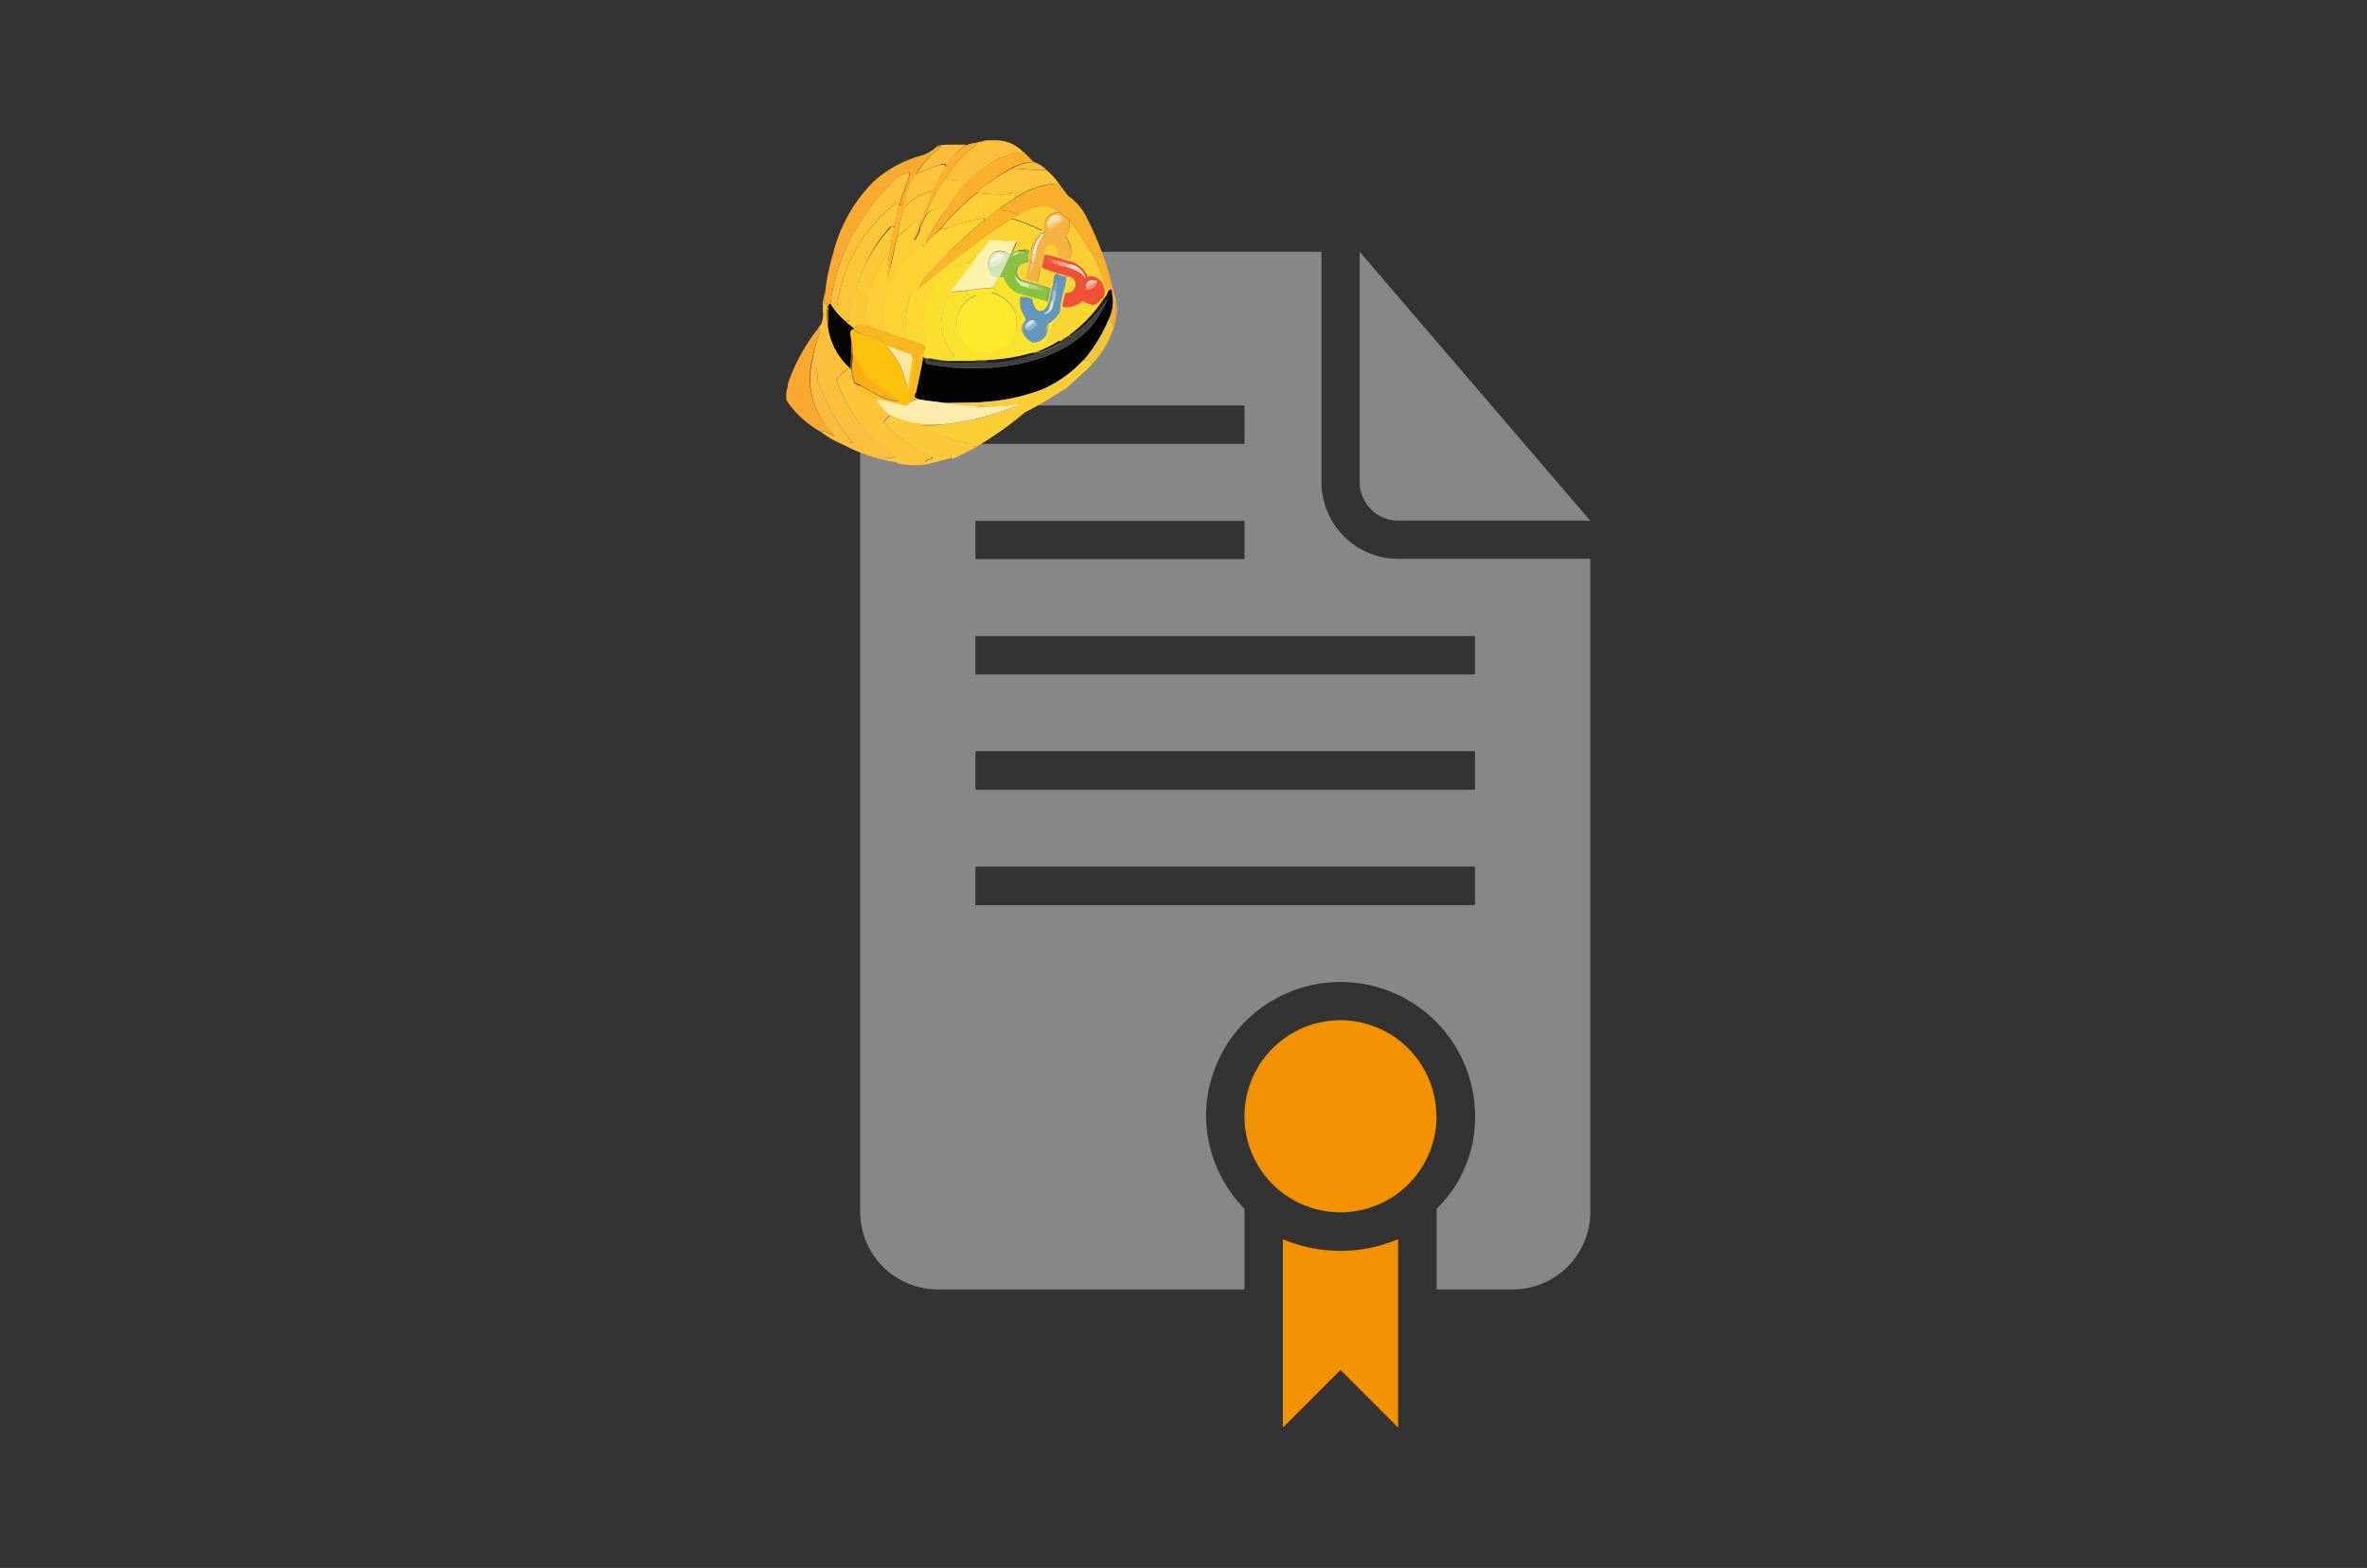 <svg id="Layer_1" data-name="Layer 1" xmlns="http://www.w3.org/2000/svg" viewBox="0 0 213.69 141.54"><rect x="0" y="0" width="213.69" height="141.54" fill="#333333" stroke="none"/><defs><style>.cls-1{fill:#f39200;}.cls-2{fill:#878787;}.cls-3{fill:#fcbf3c;}.cls-4{fill:#fbaf2d;}.cls-5{fill:#fcbd3d;}.cls-6{fill:#f9ab2f;}.cls-7{fill:#fcaf2b;}.cls-8{fill:#f9bd3d;}.cls-9{fill:#fdc33b;}.cls-10{fill:#fdc53a;}.cls-11{fill:#fdc23b;}.cls-12{fill:#fdc838;}.cls-13{fill:#faaf2b;}.cls-14{fill:#fdc938;}.cls-15{fill:#fdce36;}.cls-16{fill:#fcc639;}.cls-17{fill:#fcb42b;}.cls-18{fill:#fdcd36;}.cls-19{fill:#fcb526;}.cls-20{fill:#f8b23f;}.cls-21{fill:#feefd2;}.cls-22{fill:#fcdfad;}.cls-23{fill:#fad28d;}.cls-24{fill:#fdd433;}.cls-25{fill:#fcd433;}.cls-26{fill:#f9c46d;}.cls-27{fill:#fcc431;}.cls-28{fill:#fdca37;}.cls-29{fill:#fdeed0;}.cls-30{fill:#fdda31;}.cls-31{fill:#fef2ac;}.cls-32{fill:#fde36f;}.cls-33{fill:#87c340;}.cls-34{fill:#d0e7b4;}.cls-35{fill:#9ecf67;}.cls-36{fill:#d0e5a8;}.cls-37{fill:#f2f7e5;}.cls-38{fill:#fbd694;}.cls-39{fill:#e2efcd;}.cls-40{fill:#f05035;}.cls-41{fill:#fddf2f;}.cls-42{fill:#f1644b;}.cls-43{fill:#f9c56b;}.cls-44{fill:#f37e66;}.cls-45{fill:#f9d931;}.cls-46{fill:#f79f89;}.cls-47{fill:#fcdbcc;}.cls-48{fill:#6197bc;}.cls-49{fill:#eec938;}.cls-50{fill:#daebb9;}.cls-51{fill:#fbd733;}.cls-52{fill:#fbe32d;}.cls-53{fill:#fde8d9;}.cls-54{fill:#f9b8a4;}.cls-55{fill:#7ea9c5;}.cls-56{fill:#f48972;}.cls-57{fill:#b0d67b;}.cls-58{fill:#99cb5a;}.cls-59{fill:#d1cc47;}.cls-60{fill:#fde82b;}.cls-61{fill:#a3c1cf;}.cls-62{fill:#020201;}.cls-63{fill:#eeb133;}.cls-64{fill:#201c0f;}.cls-65{fill:#acbc77;}.cls-66{fill:#d6e2de;}.cls-67{fill:#404040;}.cls-68{fill:#bca793;}.cls-69{fill:#fbbe3d;}.cls-70{fill:#050401;}.cls-71{fill:#bd7d1c;}.cls-72{fill:#f3c638;}.cls-73{fill:#d9e4df;}.cls-74{fill:#b3ccd3;}.cls-75{fill:#8fb5c9;}.cls-76{fill:#fab81f;}.cls-77{fill:#a0b681;}.cls-78{fill:#a4b57f;}.cls-79{fill:#faa930;}.cls-80{fill:#fcc20e;}.cls-81{fill:#c2870e;}.cls-82{fill:#222016;}.cls-83{fill:#fee79d;}.cls-84{fill:#7c560b;}.cls-85{fill:#1e1c0d;}.cls-86{fill:#fcae13;}.cls-87{fill:#322c0e;}.cls-88{fill:#fcba3e;}.cls-89{fill:#a79518;}.cls-90{fill:#facf36;}.cls-91{fill:#080912;}.cls-92{fill:#232323;}.cls-93{fill:#242424;}.cls-94{fill:#fdc43b;}.cls-95{fill:#fdd759;}.cls-96{fill:#feecac;}.cls-97{fill:#fde061;}.cls-98{fill:#fcc939;}.cls-99{fill:#fdd659;}</style></defs><title>Only_icon</title><path class="cls-1" d="M115.82,111.87v17l5.2-5.2,5.2,5.2v-17a13.4,13.4,0,0,1-10.4,0h0Zm0,0"/><path class="cls-1" d="M129.69,100.77A8.67,8.67,0,1,1,121,92.1a8.67,8.67,0,0,1,8.67,8.67h0Zm0,0"/><path class="cls-2" d="M126.22,47h17.34L122.75,22.73V43.55A3.49,3.49,0,0,0,126.22,47h0Zm0,0"/><path class="cls-2" d="M119.3,43.55V22.73H84.61a7,7,0,0,0-6.95,6.95v79.77a7,7,0,0,0,6.95,6.95h27.74v-7.28a12.15,12.15,0,0,1-3.47-8.33,12.14,12.14,0,1,1,24.29,0,11.51,11.51,0,0,1-3.47,8.33v7.28h6.95a7,7,0,0,0,6.92-6.95v-59H126.22a6.94,6.94,0,0,1-6.92-6.92h0ZM88.06,36.6h24.29v3.47H88.06V36.6Zm0,10.42h24.29v3.45H88.06V47Zm45.1,34.69H88.06V78.23h45.1v3.47Zm0-10.42H88.06V67.81h45.1v3.47Zm0-10.4H88.06V57.42h45.1v3.47Zm0,0"/><path class="cls-3" d="M88.26,12.84A4.41,4.41,0,0,0,89,12.67h1a3.4,3.4,0,0,1,2.4,1.08,6.25,6.25,0,0,0-3,1c-0.73.45-1.34,1.07-2,1.59a8.29,8.29,0,0,1-2.08-.17,9.26,9.26,0,0,1,2.19-2.6,2.26,2.26,0,0,0,.75-0.71h0Z"/><path class="cls-4" d="M87.54,13a3.67,3.67,0,0,1,.72-0.13,2.26,2.26,0,0,1-.75.71,9.26,9.26,0,0,0-2.19,2.6,16.34,16.34,0,0,0-1.87,3.55,4,4,0,0,0-.41.84l-0.12-.28,0-.09c0.46-.9.75-1.88,1.23-2.78a14.27,14.27,0,0,1,1.18-2.27,6.71,6.71,0,0,1,1.8-2L87.54,13h0Z"/><path class="cls-5" d="M84.6,13.15l0.75-.09h1l0.87,0a6.71,6.71,0,0,0-1.8,2c0.06-.32-0.28-0.27-0.48-0.22a14.4,14.4,0,0,0-2.22.91A8.69,8.69,0,0,1,85,13.2l-0.41-.05h0Z"/><path class="cls-6" d="M83.33,14a3.8,3.8,0,0,0,1.27-.8L85,13.2a8.69,8.69,0,0,0-2.34,2.6,9.08,9.08,0,0,0-1,2.54c-0.12.11-.24,0.31-0.42,0.16,0.15-1,.8-1.91.89-2.93a2.41,2.41,0,0,0-1.66,1A18.31,18.31,0,0,0,75,27.18c0,0.09,0,.19,0,0.28-0.27,0-.15.31-0.19,0.49H74.67c0-.19,0-0.37,0-0.56-0.15,0-.27,0-0.25-0.15a18.8,18.8,0,0,1,.78-4.3,14,14,0,0,1,3.65-6.54A10.66,10.66,0,0,1,83.33,14h0Z"/><path class="cls-7" d="M89.42,14.73a6.25,6.25,0,0,1,3-1c0.3,0.28.58,0.58,0.87,0.87a4.54,4.54,0,0,0-2,.59A22.49,22.49,0,0,0,88.59,17a1.59,1.59,0,0,0-.36.36,23.67,23.67,0,0,0-2.61,2.43,3.58,3.58,0,0,0-.66.81,7.88,7.88,0,0,0-1.32,1.48,0.51,0.51,0,0,1,.12-0.54,28.64,28.64,0,0,1,1.53-2.47,30.9,30.9,0,0,1,2.11-2.77c0.68-.52,1.28-1.14,2-1.59h0Z"/><path class="cls-8" d="M93.32,14.62a2.77,2.77,0,0,1,1.15.72c-1,.06-2.08-0.12-3.12-0.13a4.54,4.54,0,0,1,2-.59h0Z"/><path class="cls-9" d="M84.89,14.9c0.21-.05.54-0.1,0.48,0.22a14.27,14.27,0,0,0-1.18,2.27,0.43,0.43,0,0,0-.51,0,5.26,5.26,0,0,0-2.07,1.31l0-.36a9.08,9.08,0,0,1,1-2.54,14.4,14.4,0,0,1,2.22-.91h0Z"/><path class="cls-10" d="M91.35,15.22c1,0,2.07.19,3.12,0.13a7.31,7.31,0,0,1,1.13,1.21,7.39,7.39,0,0,0-4,1.34c0.06-.29.33-0.82-0.51-0.39a13.84,13.84,0,0,1-2.88-.12A1.59,1.59,0,0,1,88.59,17a22.49,22.49,0,0,1,2.77-1.8h0Z"/><path class="cls-11" d="M80.45,16.57a2.41,2.41,0,0,1,1.66-1c-0.09,1-.74,1.91-0.89,2.93l-0.09,0L81,18.24A15.41,15.41,0,0,0,78.27,21a13.65,13.65,0,0,0-2.68,6.57c-0.24.3-.36-0.31-0.59-0.39a18.31,18.31,0,0,1,5.45-10.6h0Z"/><path class="cls-12" d="M83.45,19.7a16.34,16.34,0,0,1,1.87-3.55,8.29,8.29,0,0,0,2.08.17,30.9,30.9,0,0,0-2.11,2.77C85,18.6,84.51,18.95,84.13,19a1.16,1.16,0,0,0-.68.66h0Z"/><path class="cls-13" d="M95.59,16.56c0.28,0.38.56,0.76,0.85,1.13a5,5,0,0,1,1.66,1.94,28,28,0,0,1,2.41,6.61l-0.13.29-0.05-.4a0.56,0.56,0,0,0-.35.27,18.09,18.09,0,0,0-3.44-6.52c-0.28-.25-0.59-0.46-0.87-0.7a2.06,2.06,0,0,0-.91-0.52,3.66,3.66,0,0,0-2.67.67,0.74,0.74,0,0,1-.7-0.15c-0.2-.23-1.15,0-0.92-0.51,0.37-.28.78-0.51,1.17-0.76a7.39,7.39,0,0,1,4-1.34h0Z"/><path class="cls-14" d="M83.69,17.4a0.43,0.43,0,0,1,.51,0c-0.48.9-.76,1.88-1.23,2.78-0.21-.12-0.52-0.24-0.65.08A14.37,14.37,0,0,1,81,21.34a23.45,23.45,0,0,1,.61-2.63,5.26,5.26,0,0,1,2.07-1.31h0Z"/><path class="cls-15" d="M88.23,17.39a13.84,13.84,0,0,0,2.88.12c0.84-.42.57,0.1,0.51,0.39-0.39.26-.79,0.48-1.17,0.76-0.56.39-1,.86-1.6,1.25l0-.21a17.18,17.18,0,0,0-3.31.86,0.59,0.59,0,0,1-.56.06,3.58,3.58,0,0,1,.66-0.81,23.67,23.67,0,0,1,2.61-2.43h0Z"/><path class="cls-16" d="M78.27,21A15.41,15.41,0,0,1,81,18.24l0.15,0.24c-0.12.68-.26,1.35-0.41,2-0.09-.17-0.26,0-0.37,0A12.77,12.77,0,0,0,78,24.15a14.5,14.5,0,0,0-1.15,4.72L76.3,29A6.54,6.54,0,0,1,75,27.45c0-.09,0-0.19,0-0.28,0.24,0.08.36,0.69,0.59,0.39A13.65,13.65,0,0,1,78.27,21h0Z"/><path class="cls-17" d="M81.22,18.51c0.18,0.15.3-.05,0.42-0.16l0,0.36A23.45,23.45,0,0,0,81,21.34c-0.37,1.24-.51,2.54-0.9,3.76,0-.48.05-1,0.07-1.44,0.16-1.06.32-2.11,0.55-3.16,0.15-.67.29-1.35,0.41-2l0.09,0h0Z"/><path class="cls-18" d="M92.08,19.32a3.66,3.66,0,0,1,2.67-.67,2.06,2.06,0,0,1,.91.52,1.16,1.16,0,0,0-1.23.68c-0.23.35,0.14,1-.32,1.23H94c0-.17.17-0.39-0.11-0.36a13.8,13.8,0,0,0-2.54-1l0.75-.44h0Z"/><path class="cls-19" d="M88.86,19.91c0.56-.39,1-0.86,1.6-1.25-0.23.55,0.72,0.28,0.92,0.51a0.74,0.74,0,0,0,.7.15l-0.75.44a20.77,20.77,0,0,0-2.52,1.66c-2,1.5-4,3-5.88,4.65a4.23,4.23,0,0,1,1-1.45,30.75,30.75,0,0,1,2.68-2.73c0.73-.67,1.45-1.37,2.24-2h0Z"/><path class="cls-15" d="M84.13,19c0.38-.08.92-0.43,1.16,0.06a28.64,28.64,0,0,0-1.53,2.47,0.51,0.51,0,0,0-.12.54c-0.1.3-.32,0.14-0.46,0a8.77,8.77,0,0,0-3.29,5.8A3.6,3.6,0,0,0,80,30a15.71,15.71,0,0,1-1.52-.52,0.63,0.63,0,0,1-.33-0.44,12.87,12.87,0,0,1,.31-2.56A14.34,14.34,0,0,1,80,23.07c0.4-.18,0,0.43.19,0.6,0,0.48-.06,1-0.07,1.44,0.4-1.23.54-2.53,0.9-3.76a14.37,14.37,0,0,0,1.31-1.11c0.13-.32.45-0.2,0.65-0.08l0,0.09a4,4,0,0,0-.46,1.48,2.26,2.26,0,0,0,.57-1.2,4,4,0,0,1,.41-0.84A1.16,1.16,0,0,1,84.13,19h0Z"/><path class="cls-20" d="M94.43,19.86a1.16,1.16,0,0,1,1.23-.68c0.29,0.24.6,0.45,0.87,0.7a2,2,0,0,1-.33,1.5,2.42,2.42,0,0,1,.41,2.09c-0.46-.2-1.29-0.09-1.12-0.88-0.2-.27-0.45-0.63-0.87-0.38-0.26.19-.58,0.52-0.29,0.83a8.92,8.92,0,0,0-.24,1.17l-0.22-.09a8,8,0,0,1-.26,1.39,6.58,6.58,0,0,1-1.07-.35c0-.51.23-1,0.27-1.51,0.28-.89.28-2,1.17-2.56h0.12a3,3,0,0,0-.9,1.82c0,0.15-.07.3-0.1,0.45a5.64,5.64,0,0,0-.19,1.26,1.25,1.25,0,0,0,.48-1c0.05-.22.1-0.45,0.13-0.68a3.24,3.24,0,0,1,.83-1.82l-0.25,0c0.46-.22.09-0.88,0.32-1.23h0Z"/><path class="cls-21" d="M94.67,19.94a0.74,0.74,0,0,1,1-.47,2.09,2.09,0,0,1-1,.47h0Z"/><path class="cls-22" d="M95.71,19.47l0.1,0,0,0.14c-0.39.31-.82,0.54-1.23,0.82,0-.12-0.12-0.51.07-0.45a2.09,2.09,0,0,0,1-.47h0Z"/><path class="cls-23" d="M95.83,19.58c0.1,0,.13.09,0.07,0.31a12.37,12.37,0,0,0-1.19.63H94.59V20.4c0.41-.28.84-0.51,1.23-0.82h0Z"/><path class="cls-24" d="M85.51,20.56a17.18,17.18,0,0,1,3.31-.86l0,0.21c-0.79.61-1.5,1.31-2.24,2a30.75,30.75,0,0,0-2.68,2.73,4.23,4.23,0,0,0-1,1.45,2.22,2.22,0,0,1-.66.49A8.16,8.16,0,0,0,81.75,29a6.66,6.66,0,0,1,0,1.58C81.18,30.43,80.61,30.22,80,30a3.6,3.6,0,0,1-.15-2.15,8.77,8.77,0,0,1,3.29-5.8c0.14,0.17.36,0.33,0.46,0A7.88,7.88,0,0,1,85,20.62a0.59,0.59,0,0,0,.56-0.06h0Z"/><path class="cls-25" d="M88.81,21.42a20.77,20.77,0,0,1,2.52-1.66,13.8,13.8,0,0,1,2.54,1c0.29,0,.16.19,0.11,0.36-0.89.55-.89,1.67-1.17,2.56a5.73,5.73,0,0,1,.1-1.11,3.18,3.18,0,0,0-1.11.08l-0.24.11-0.2.06c0.16-.32.31-0.64,0.46-1l-0.56,0a6.11,6.11,0,0,0-1-.07l-0.89,0a0.82,0.82,0,0,0-.54-0.27h0Z"/><path class="cls-26" d="M94.71,20.51a12.37,12.37,0,0,1,1.19-.63,1.71,1.71,0,0,1-.79.66c-0.1.06-.47,0.19-0.4,0h0Z"/><path class="cls-18" d="M96.54,19.88A18.09,18.09,0,0,1,100,26.4l0,0.17c-0.14.13-.27,0.27-0.39,0.42V26.86a1.41,1.41,0,0,0-.72-1.8A0.88,0.88,0,0,0,98.2,25a2.44,2.44,0,0,0-1.41-1.32C96,23.5,95.18,23.15,94.34,23c-0.29-.31,0-0.65.29-0.83,0.42-.25.67,0.11,0.87,0.38-0.17.79,0.66,0.69,1.12,0.88a2.42,2.42,0,0,0-.41-2.09,2,2,0,0,0,.33-1.5h0Z"/><path class="cls-27" d="M82.47,21.73a4,4,0,0,1,.46-1.48L83,20.53a2.26,2.26,0,0,1-.57,1.2h0Z"/><path class="cls-28" d="M80.36,20.55c0.1-.06.27-0.22,0.37,0-0.23,1-.39,2.1-0.55,3.16-0.24-.17.21-0.78-0.19-0.6a14.34,14.34,0,0,0-1.49,3.44,12.87,12.87,0,0,0-.31,2.56,0.63,0.63,0,0,0,.33.44,5.23,5.23,0,0,0-1-.24,1.83,1.83,0,0,0-.48.39c-0.26-.22-0.53-0.41-0.78-0.64l0.51-.16A14.5,14.5,0,0,1,78,24.15a12.77,12.77,0,0,1,2.4-3.59h0Z"/><path class="cls-29" d="M94.11,21.09l0.25,0a3.24,3.24,0,0,0-.83,1.82,0.61,0.61,0,0,1-.32,0,3,3,0,0,1,.9-1.82h0Z"/><path class="cls-30" d="M82.93,26.07c1.89-1.63,3.88-3.15,5.88-4.65a0.82,0.82,0,0,1,.54.27c-0.35.55-.79,1.05-1.19,1.56-0.37-.17-0.52.46-0.88,0.5a5.77,5.77,0,0,0-3.72,6.94,1.25,1.25,0,0,1,0,.73l-0.06-.21c-0.57-.25-1.17-0.43-1.76-0.62a6.66,6.66,0,0,0,0-1.58,8.16,8.16,0,0,1,.53-2.47,2.22,2.22,0,0,0,.66-0.49h0Z"/><path class="cls-31" d="M89.35,21.69l0.89,0a6.34,6.34,0,0,0,1,.07l0.56,0c-0.15.32-.3,0.64-0.46,1l-0.15.26a1.27,1.27,0,0,0-1.51-.23,1.3,1.3,0,0,0,.46,2.28c-0.14.3-.3,0.6-0.47,0.89a20.55,20.55,0,0,0-2.46.26,7.07,7.07,0,0,0-1.32.15l-0.07-.16c0.76-1,1.56-2,2.31-3,0.4-.51.84-1,1.19-1.56h0Z"/><path class="cls-32" d="M90.24,21.73a6.11,6.11,0,0,1,1,.07,6.34,6.34,0,0,1-1-.07h0Z"/><path class="cls-33" d="M91.8,22.63a3.18,3.18,0,0,1,1.11-.08,5.73,5.73,0,0,0-.1,1.11,1.93,1.93,0,0,0-1,.49,0.8,0.8,0,0,0,.36,1.13c0.84,0.26,1.7.44,2.53,0.74-0.07.41-.17,0.81-0.27,1.21-0.85-.21-1.7-0.48-2.55-0.7a2.33,2.33,0,0,1-1.33-1.44L90.25,25c0.3-.67.63-1.33,1-2l0.15-.26,0.2-.06v0.11l-0.2.31c0.26-.08.5-0.2,0.75-0.29a0.39,0.39,0,0,0,.48-0.18l-0.78-.05h0Z"/><path class="cls-34" d="M89.7,22.82a1.27,1.27,0,0,1,1.51.23c-0.33.66-.66,1.31-1,2l-0.09.07a1.3,1.3,0,0,1-.46-2.28h0Z"/><path class="cls-35" d="M91.56,22.74l0.24-.11,0.78,0.05a0.39,0.39,0,0,1-.48.18,1.22,1.22,0,0,0-.55,0V22.74h0Z"/><path class="cls-36" d="M91.55,22.85a1.22,1.22,0,0,1,.55,0c-0.25.09-.49,0.21-0.75,0.29l0.2-.31h0Z"/><path class="cls-37" d="M89.44,23.78c-0.2-.66.89-1.23,1.23-0.71a6.26,6.26,0,0,1-1.23.71h0Z"/><path class="cls-38" d="M93.11,23.36c0-.15.06-0.3,0.1-0.45a0.61,0.61,0,0,0,.32,0c0,0.23-.08.45-0.13,0.68l-0.24.26c0-.17,0-0.35-0.05-0.52h0Z"/><path class="cls-39" d="M90.67,23.06c0.18-.14,0,0.32.07,0.43a4.56,4.56,0,0,1-1.17.6,0.31,0.31,0,0,1-.13-0.31,6.26,6.26,0,0,0,1.23-.71h0Z"/><path class="cls-40" d="M94.34,23c0.84,0.11,1.63.45,2.46,0.65A2.44,2.44,0,0,1,98.2,25a0.88,0.88,0,0,1,.71.05,1.41,1.41,0,0,1,.72,1.8c-0.38.26-.62,0.83-1.2,0.61a2.13,2.13,0,0,1-.68-0.31,2.09,2.09,0,0,1-1.84.54,6.15,6.15,0,0,1,.28-1.27A0.77,0.77,0,0,0,97,25.3a1,1,0,0,0-.69-0.39,4.27,4.27,0,0,0-.88-0.25c-0.44-.16-0.9-0.25-1.33-0.45A8.92,8.92,0,0,1,94.34,23h0Z"/><path class="cls-41" d="M87.28,23.76c0.36,0,.52-0.67.88-0.5-0.75,1-1.55,2-2.31,3l0.07,0.16A5,5,0,0,0,85,29.83a5.49,5.49,0,0,0,1.12,2.28c-0.56.54-1.48,0-2.16,0.23l-0.33,0-0.33-.13c0.06-.28.15-0.54,0.23-0.81a1.25,1.25,0,0,0,0-.73,5.77,5.77,0,0,1,3.72-6.94h0Z"/><path class="cls-42" d="M94.58,23.27a1.34,1.34,0,0,1,.72.23c-0.24,0-.46,0-0.23.24a0.47,0.47,0,0,1-.49-0.47h0Z"/><path class="cls-43" d="M92.92,24.62a5.64,5.64,0,0,1,.19-1.26c0,0.17,0,.35.05,0.52l0.24-.26a1.25,1.25,0,0,1-.48,1h0Z"/><path class="cls-44" d="M95.07,23.74c-0.22-.25,0-0.26.23-0.24s0.33,0,.35.11c-0.24,0-.22.1-0.13,0.26a0.6,0.6,0,0,1-.46-0.13h0Z"/><path class="cls-45" d="M91.87,24.14a1.93,1.93,0,0,1,1-.49c0,0.51-.22,1-0.27,1.51a6.58,6.58,0,0,0,1.07.35,8,8,0,0,0,.26-1.39l0.22,0.09c0.42,0.2.89,0.29,1.33,0.45-0.51.1-.26,0.89-0.47,1.23l-0.2.12c-0.82-.31-1.69-0.48-2.53-0.74a0.8,0.8,0,0,1-.36-1.13h0Z"/><path class="cls-46" d="M95.53,23.87c-0.09-.16-0.11-0.3.13-0.26a2.1,2.1,0,0,1,.82.22,1,1,0,0,0-.25.24,0.81,0.81,0,0,1-.69-0.2h0Z"/><path class="cls-47" d="M96.23,24.07a1,1,0,0,1,.25-0.24A1.74,1.74,0,0,1,98,25.07a0.61,0.61,0,0,1-.3-0.33,6.5,6.5,0,0,0-1.44-.67h0Z"/><path class="cls-48" d="M95,25.9c0.21-.35,0-1.14.47-1.23a0.93,0.93,0,0,0,.88.25c-0.09,1.1-.55,2.15-0.59,3.25a2.88,2.88,0,0,1-1.14,1.12,0.7,0.7,0,0,0-.06.83,1.22,1.22,0,0,1-1.33.8,1.71,1.71,0,0,1-.79-0.78c0-.22,0-0.66,0-0.89a2.93,2.93,0,0,0,.23-0.43,5.7,5.7,0,0,1-.47-1q0-.51,0-1a2.2,2.2,0,0,1,1.06.2c0,0.47.27,1.32,1,1a1,1,0,0,0,.44-0.67c0.11-.49.24-1,0.31-1.47h0Z"/><path class="cls-49" d="M95.42,24.66a4.27,4.27,0,0,1,.88.25,0.93,0.93,0,0,1-.88-0.25h0Z"/><path class="cls-50" d="M91.58,24.81a3.92,3.92,0,0,0,.52.57c0.32,0.11.65,0.2,1,.33l-0.24.24a1.24,1.24,0,0,1-1.24-1.14h0Z"/><path class="cls-51" d="M96.31,24.91a1,1,0,0,1,.69.39,0.77,0.77,0,0,1-.81,1.13,6.15,6.15,0,0,0-.28,1.27,2.09,2.09,0,0,0,1.84-.54,2.13,2.13,0,0,0,.68.31c0.58,0.23.83-.35,1.2-0.61V27a12.63,12.63,0,0,1-3.15,3.28c-0.27.16-.54,0.34-0.8,0.51h-0.1a8.1,8.1,0,0,0-1,.05,4.82,4.82,0,0,0,.4-1.28c0.21-.47.92-0.82,0.72-1.38,0-1.1.5-2.15,0.59-3.25h0Z"/><path class="cls-52" d="M90.16,25.11L90.25,25l0.36,0.05a2.33,2.33,0,0,0,1.33,1.44c0.85,0.23,1.69.49,2.55,0.7l0.15,0.14a1,1,0,0,1-.44.67c-0.7.32-.93-0.54-1-1a2.2,2.2,0,0,0-1.06-.2,1.3,1.3,0,0,0,0,1,5.7,5.7,0,0,0,.47,1,2.93,2.93,0,0,1-.23.43,0.68,0.68,0,0,0,0,.89,1.71,1.71,0,0,0,.79.78,1.22,1.22,0,0,0,1.33-.8,1,1,0,0,0,.06-0.83,2.88,2.88,0,0,0,1.14-1.12c0.2,0.57-.51.91-0.72,1.38a4.82,4.82,0,0,1-.4,1.28,8.1,8.1,0,0,1,1-.05,9.43,9.43,0,0,1-1.86.95l-0.6.15a17.12,17.12,0,0,1-4.06.64,3.43,3.43,0,0,0-1.23.09c-0.66,0-1.32,0-2,0A15.8,15.8,0,0,1,84,32.34c0.68-.28,1.6.31,2.16-0.23A5.49,5.49,0,0,1,85,29.83a5,5,0,0,1,.89-3.41,7.07,7.07,0,0,1,1.32-.15c0.06,0.39.59,0.29,0.87,0.39A2.69,2.69,0,0,0,86.5,30a2.73,2.73,0,1,0,5.09-2,3.22,3.22,0,0,0-2.17-1.65c0.33,0,.38-0.15.28-0.42,0.16-.29.32-0.59,0.47-0.89h0Z"/><path class="cls-53" d="M98.15,25.58c0.08-.33.41-0.3,0.67-0.25a1.12,1.12,0,0,1-.67.25h0Z"/><path class="cls-54" d="M98.82,25.34q0.28-.12.19,0.18a5.52,5.52,0,0,0-.93.52c0-.12-0.13-0.5.07-0.46a1.12,1.12,0,0,0,.67-0.25h0Z"/><path class="cls-55" d="M95.08,26.25c0.06-.24,0-0.76.35-0.71,0,0.18,0,.53,0,0.7H95.34a0.57,0.57,0,0,0-.27,0h0Z"/><path class="cls-56" d="M98.08,26A5.52,5.52,0,0,1,99,25.52a0.82,0.82,0,0,1-1,.63l0-.11h0Z"/><path class="cls-57" d="M93.07,25.71a1.1,1.1,0,0,1,.67.2c0,0.06,0,.17,0,0.23a8.81,8.81,0,0,1-1-.14l0-.06,0.24-.24h0Z"/><path class="cls-58" d="M93.75,25.92a0.27,0.27,0,0,1,.36.23c0.13,0.19-.46.19-0.36,0s0-.17,0-0.23h0Z"/><path class="cls-59" d="M94.75,26L95,25.9c-0.08.5-.2,1-0.31,1.47l-0.15-.14c0.1-.4.2-0.8,0.27-1.21h0Z"/><path class="cls-60" d="M87.24,26.26A20.55,20.55,0,0,1,89.7,26c0.1,0.26.05,0.45-.28,0.42a3.22,3.22,0,0,1,2.17,1.65,2.73,2.73,0,1,1-5.09,2,2.69,2.69,0,0,1,1.62-3.37c-0.29-.1-0.81,0-0.87-0.39h0Z"/><path class="cls-61" d="M95.08,26.25a0.57,0.57,0,0,1,.27,0,2.5,2.5,0,0,1-.25,1.23A4.26,4.26,0,0,0,95,27a1.06,1.06,0,0,1,.08-0.71h0Z"/><path class="cls-62" d="M100,26.4a0.56,0.56,0,0,1,.35-0.27l0.05,0.4a3.53,3.53,0,0,1-.27,2.23,14.19,14.19,0,0,1-2.27,3.74,10.84,10.84,0,0,1-3.73,2.65,17.58,17.58,0,0,1-5.24,1.12,8.88,8.88,0,0,1-1,.05c-0.88,0-1.76,0-2.63.05-0.7-.12-1.41-0.16-2.11-0.29C82.83,36,82.35,36,82.74,35.4c0.18-1,.46-2,0.6-3.05,0.24,0,.2.31,0.26,0.49,0.69,0.14,1.39.2,2.09,0.3a4.79,4.79,0,0,0,1.13.07,16.6,16.6,0,0,0,1.86,0,3.42,3.42,0,0,0,1.14-.05c3-.28,6.19-1.17,8.4-3.37a10.31,10.31,0,0,0,1.69-2.57,0.7,0.7,0,0,0,.11-0.64l0-.17h0Z"/><path class="cls-63" d="M100.51,26.24l0.24,0.83c0,0.58,0,1.16,0,1.74-0.06.28-.14,0.56-0.22,0.84a1.4,1.4,0,0,0-.4-0.89,3.53,3.53,0,0,0,.27-2.23l0.13-.29h0Z"/><path class="cls-64" d="M99.63,27A1.68,1.68,0,0,0,100,26.4a0.68,0.68,0,0,1-.11.88s0-.06-0.07-0.08a10.8,10.8,0,0,1-2.6,2.76c-0.23.09-.43,0.48-0.71,0.32A12.63,12.63,0,0,0,99.63,27h0Z"/><path class="cls-65" d="M92.15,27.86a1.3,1.3,0,0,1,0-1q0,0.51,0,1h0Z"/><path class="cls-66" d="M95,27a4.26,4.26,0,0,1,.09.51,0.92,0.92,0,0,1-.87.85c0.14-.15.33-0.23,0.46-0.39A3.64,3.64,0,0,1,95,27h0Z"/><path class="cls-67" d="M99.78,27.2a0.83,0.83,0,0,0,.24-0.27,9.11,9.11,0,0,1-1.8,2.85c-2.21,2.2-5.38,3.09-8.4,3.37a2.61,2.61,0,0,0-1.14.05,16.6,16.6,0,0,1-1.86,0,4.34,4.34,0,0,0-1.13-.07c-0.7-.1-1.4-0.15-2.09-0.3-0.06-.18,0-0.45-0.26-0.49v-0.1l0.33,0.13c0.23,0.47.88,0.17,1.3,0.31,1.53,0.11,3.08.07,4.61,0A14.62,14.62,0,0,0,93.34,32l0.06-.08-0.27,0,0.6-.15a0.54,0.54,0,0,0,.42,0,10.77,10.77,0,0,0,1.62-.77l-0.09-.16c0.27-.17.53-0.35,0.8-0.51,0.28,0.16.49-.22,0.71-0.32a10.68,10.68,0,0,0,2.58-2.75h0Z"/><path class="cls-68" d="M100.75,27.07a3.77,3.77,0,0,1,0,1.74c0-.58,0-1.16,0-1.74h0Z"/><path class="cls-69" d="M74.47,26.31l-0.06.92c0,0.19.11,0.19,0.25,0.15,0,0.18,0,.37,0,0.56a7.43,7.43,0,0,0,.08,1.47,6.12,6.12,0,0,0,2,3.81,2.78,2.78,0,0,0-1.24,1.09,15.46,15.46,0,0,0,3.15,5.12c0.63,0.7,1.55,1.08,2.14,1.81a2,2,0,0,1-1,0c0.24,0.44.92,0.14,1.2,0.49a14.29,14.29,0,0,1-5-1.67C76.23,39.7,76.64,40,77,40a19.4,19.4,0,0,1-3.23-5.66,2.35,2.35,0,0,0-.42-1.82A10.72,10.72,0,0,1,74,30.07a0.48,0.48,0,0,0-.11-0.48l0.29-.42a2.67,2.67,0,0,0,.11-1.1c0-.21,0-0.61,0-0.82Z"/><path class="cls-70" d="M74.78,27.94c0-.18-0.08-0.48.19-0.49A6.54,6.54,0,0,0,76.3,29c0.25,0.23.53,0.42,0.78,0.64L77,29.73c-0.45.09-.1,0.74-0.15,1.06s0,0.74,0,1.12a11.23,11.23,0,0,1-.09,1.32,6.12,6.12,0,0,1-2-3.81q0-.74,0-1.48h0Z"/><path class="cls-71" d="M74.67,27.95h0.11q0,0.74,0,1.48a7.43,7.43,0,0,1-.08-1.47h0Z"/><path class="cls-72" d="M100.12,28.76a1.4,1.4,0,0,1,.4.89,8.67,8.67,0,0,1-1.92,3.22c0-.35-0.49-0.3-0.75-0.38a14.19,14.19,0,0,0,2.27-3.74h0Z"/><path class="cls-73" d="M92.65,29.28c0.05-.25.68-0.56,0.77-0.24a6.32,6.32,0,0,1-.73.46l0-.22h0Z"/><path class="cls-74" d="M93.42,29l0.13,0.13-0.87.58c-0.2.09-.2-0.59,0-0.47l0,0.22A6.32,6.32,0,0,0,93.42,29h0Z"/><path class="cls-75" d="M93.55,29.18c0.42,0.07-.8,1-0.87.58l0.87-.58h0Z"/><path class="cls-76" d="M77.08,29.66a1.83,1.83,0,0,1,.48-0.39,5.23,5.23,0,0,1,1,.24A15.71,15.71,0,0,0,80,30c0.57,0.2,1.13.4,1.71,0.58s1.19,0.37,1.76.62l0.06,0.21c-0.08.27-.17,0.54-0.23,0.81v0.1c-0.14,1-.41,2-0.6,3.05-0.39.57,0.09,0.56,0.36,0.68a1.54,1.54,0,0,0-1,.28c0-1.47.41-2.9,0.46-4.36a1.45,1.45,0,0,0-.2.41c0.08-.54-0.53-0.54-0.89-0.69l0.12-.15c-1.35-.48-2.68-1-4-1.51A1.11,1.11,0,0,1,77,29.73l0.07-.07h0Z"/><path class="cls-77" d="M92.39,30.13a0.68,0.68,0,0,1,0-.89c0,0.22,0,.66,0,0.89h0Z"/><path class="cls-78" d="M94.52,30.12a0.7,0.7,0,0,1,.06-0.83,1,1,0,0,1-.06.83h0Z"/><path class="cls-79" d="M71.11,34.7a16.81,16.81,0,0,1,2.8-5.11,0.48,0.48,0,0,1,.11.48,10.72,10.72,0,0,0-.71,2.41A6.86,6.86,0,0,0,74,37.54a9.73,9.73,0,0,0,1.45,1.82C75,39.3,74.54,38.77,74.13,39a9,9,0,0,1-3-2.67c0-.05-0.12-0.19-0.13-0.25a2.29,2.29,0,0,1,.12-1.17,2.11,2.11,0,0,0,0-.21h0Z"/><path class="cls-80" d="M76.86,30.8c0-.32-0.29-1,0.15-1.06a1.11,1.11,0,0,0,.58.33c1.35,0.49,2.68,1,4,1.51l-0.12.15c-0.53-.14-1-0.42-1.56-0.54a7,7,0,0,1,1.94,3.76c0,0.19.14,0.25,0.21,0.07a1.12,1.12,0,0,0,0-.58,17.89,17.89,0,0,1,.31-2,1.45,1.45,0,0,1,.2-0.41c0,1.46-.49,2.89-0.46,4.36a0.48,0.48,0,0,1-.69.17c-0.79-.15-1.56-0.37-2.35-0.53a3.57,3.57,0,0,1-1.94-1.43c1.36,0.57,2.6,1.68,4.15,1.65a11.71,11.71,0,0,1-3-2.19c-0.65-.53-0.69-1.55-1.33-2V31.89a3.27,3.27,0,0,0-.1-1.09h0Z"/><path class="cls-81" d="M76.86,30.8a3.27,3.27,0,0,1,.1,1.09l-0.12,0c0-.37,0-0.75,0-1.12h0Z"/><path class="cls-82" d="M93.73,31.72a9.43,9.43,0,0,0,1.86-.95h0.1l0.09,0.16a10.77,10.77,0,0,1-1.62.77,0.54,0.54,0,0,1-.42,0h0Z"/><path class="cls-83" d="M79.94,31.18c0.54,0.12,1,.39,1.56.54,0.36,0.15,1,.15.89,0.69a17.89,17.89,0,0,0-.31,2c-0.07.17-.13,0.34-0.2,0.51a7,7,0,0,0-1.94-3.76h0Z"/><path class="cls-84" d="M76.84,31.91l0.12,0V32c0,0.46-.05.93-0.1,1.39l-0.13-.16a11.23,11.23,0,0,0,.09-1.32h0Z"/><path class="cls-85" d="M89.07,32.51a17.12,17.12,0,0,0,4.06-.64l0.27,0L93.34,32a14.62,14.62,0,0,1-3.76.73,3.62,3.62,0,0,0-.5-0.1V32.51h0Z"/><path class="cls-86" d="M77,32c0.64,0.49.68,1.51,1.33,2a11.71,11.71,0,0,0,3,2.19c-1.55,0-2.79-1.07-4.15-1.65a3,3,0,0,1-.27-1.19c0-.46.08-0.93,0.1-1.39h0Z"/><path class="cls-87" d="M83.67,32.38l0.33,0a15.8,15.8,0,0,0,1.85.26L85,32.69c-0.42-.14-1.07.16-1.3-0.31h0Z"/><path class="cls-88" d="M74,37.54a6.86,6.86,0,0,1-.64-5.07,2.35,2.35,0,0,1,.42,1.82A19.4,19.4,0,0,0,77,40c-0.32,0-.72-0.25-0.9.13A9,9,0,0,1,74.13,39c0.42-.22.83,0.3,1.27,0.36A9.73,9.73,0,0,1,74,37.54h0Z"/><path class="cls-89" d="M87.84,32.6a3.43,3.43,0,0,1,1.23-.09v0.11c-0.42,0-.83,0-1.24,0h0Z"/><path class="cls-90" d="M97.84,32.5c0.26,0.08.71,0,.75,0.38-0.71.78-1.56,1.42-2.31,2.16-1.23.74-2.43,1.54-3.73,2.17a30.71,30.71,0,0,1-4.34,3.08H88c-0.3,0-.58.16-0.88,0.16,0.08-.16.18-0.31,0.25-0.47a12.31,12.31,0,0,1-4.24-1.56l0.25,0a7.94,7.94,0,0,0,1.6-.08,22.86,22.86,0,0,0,6.47-1.58,0.73,0.73,0,0,0,.37-0.26,14.66,14.66,0,0,1-2.76.21,5.92,5.92,0,0,0-1.61-.07,15.14,15.14,0,0,1-2.28-.25c0.88,0,1.76,0,2.63-.05,0.34,0,.65,0,1-0.05a17.58,17.58,0,0,0,5.24-1.12,10.84,10.84,0,0,0,3.73-2.65h0Z"/><path class="cls-91" d="M85,32.69l0.88-.09c0.66,0,1.32,0,2,0,0.41,0,.83,0,1.24,0a3.62,3.62,0,0,1,.5.1c-1.54,0-3.08.08-4.61,0h0Z"/><path class="cls-92" d="M85.68,33.13a4.34,4.34,0,0,1,1.13.07,4.79,4.79,0,0,1-1.13-.07h0Z"/><path class="cls-93" d="M88.68,33.2a2.61,2.61,0,0,1,1.14-.05,3.42,3.42,0,0,1-1.14.05h0Z"/><path class="cls-94" d="M75.51,34.32a2.78,2.78,0,0,1,1.24-1.09l0.13,0.16a3,3,0,0,0,.27,1.19A3.57,3.57,0,0,0,79.08,36a5,5,0,0,0,1.26,1.42l-0.61.63a11.69,11.69,0,0,0,4.39,3.13c0.14,0.4-.67.14-0.57,0.57a11,11,0,0,0,2.27-.58l0,0.2c-0.72.17-1.42,0.38-2.14,0.54a20.45,20.45,0,0,0-2.22,0c-0.14,0-.44-0.12-0.58-0.14H81c-0.28-.35-1,0-1.2-0.49a2,2,0,0,0,1,0c-0.59-.73-1.51-1.11-2.14-1.81a15.46,15.46,0,0,1-3.15-5.12h0Z"/><path class="cls-95" d="M81.88,34.94c0.07-.17.13-0.34,0.2-0.51a1.12,1.12,0,0,1,0,.58c-0.08.18-.26,0.12-0.21-0.07h0Z"/><path class="cls-96" d="M79.08,36c0.79,0.16,1.56.38,2.35,0.53a0.48,0.48,0,0,0,.69-0.17,1.54,1.54,0,0,1,1-.28c0.7,0.13,1.41.17,2.11,0.29a15.14,15.14,0,0,0,2.28.25,8,8,0,0,0,1.61.07,14.66,14.66,0,0,0,2.76-.21,0.73,0.73,0,0,1-.37.26A22.86,22.86,0,0,1,85,38.31c-0.53,0-1.06,0-1.59,0a7.35,7.35,0,0,1-3.09-.84A5,5,0,0,1,79.08,36h0Z"/><path class="cls-97" d="M87.48,36.62a5.92,5.92,0,0,1,1.61.07,8,8,0,0,1-1.61-.07h0Z"/><path class="cls-98" d="M80.34,37.43a7.35,7.35,0,0,0,3.09.84v0.12l-0.25,0A12.31,12.31,0,0,0,87.41,40a0.69,0.69,0,0,1-.25.47,2.91,2.91,0,0,1,1.06-.16,22.48,22.48,0,0,1-2,1,2,2,0,0,1-.33.11l0-.2a11,11,0,0,1-2.27.58c-0.1-.43.71-0.16,0.57-0.57a11.69,11.69,0,0,1-4.39-3.13l0.61-.63h0Z"/><path class="cls-99" d="M83.43,38.27c0.53,0,1.06,0,1.59,0a7.94,7.94,0,0,1-1.6.08V38.27h0Z"/><path class="cls-94" d="M81.48,41.9a20.45,20.45,0,0,1,2.22,0,6.25,6.25,0,0,1-2.22,0h0Z"/></svg>
